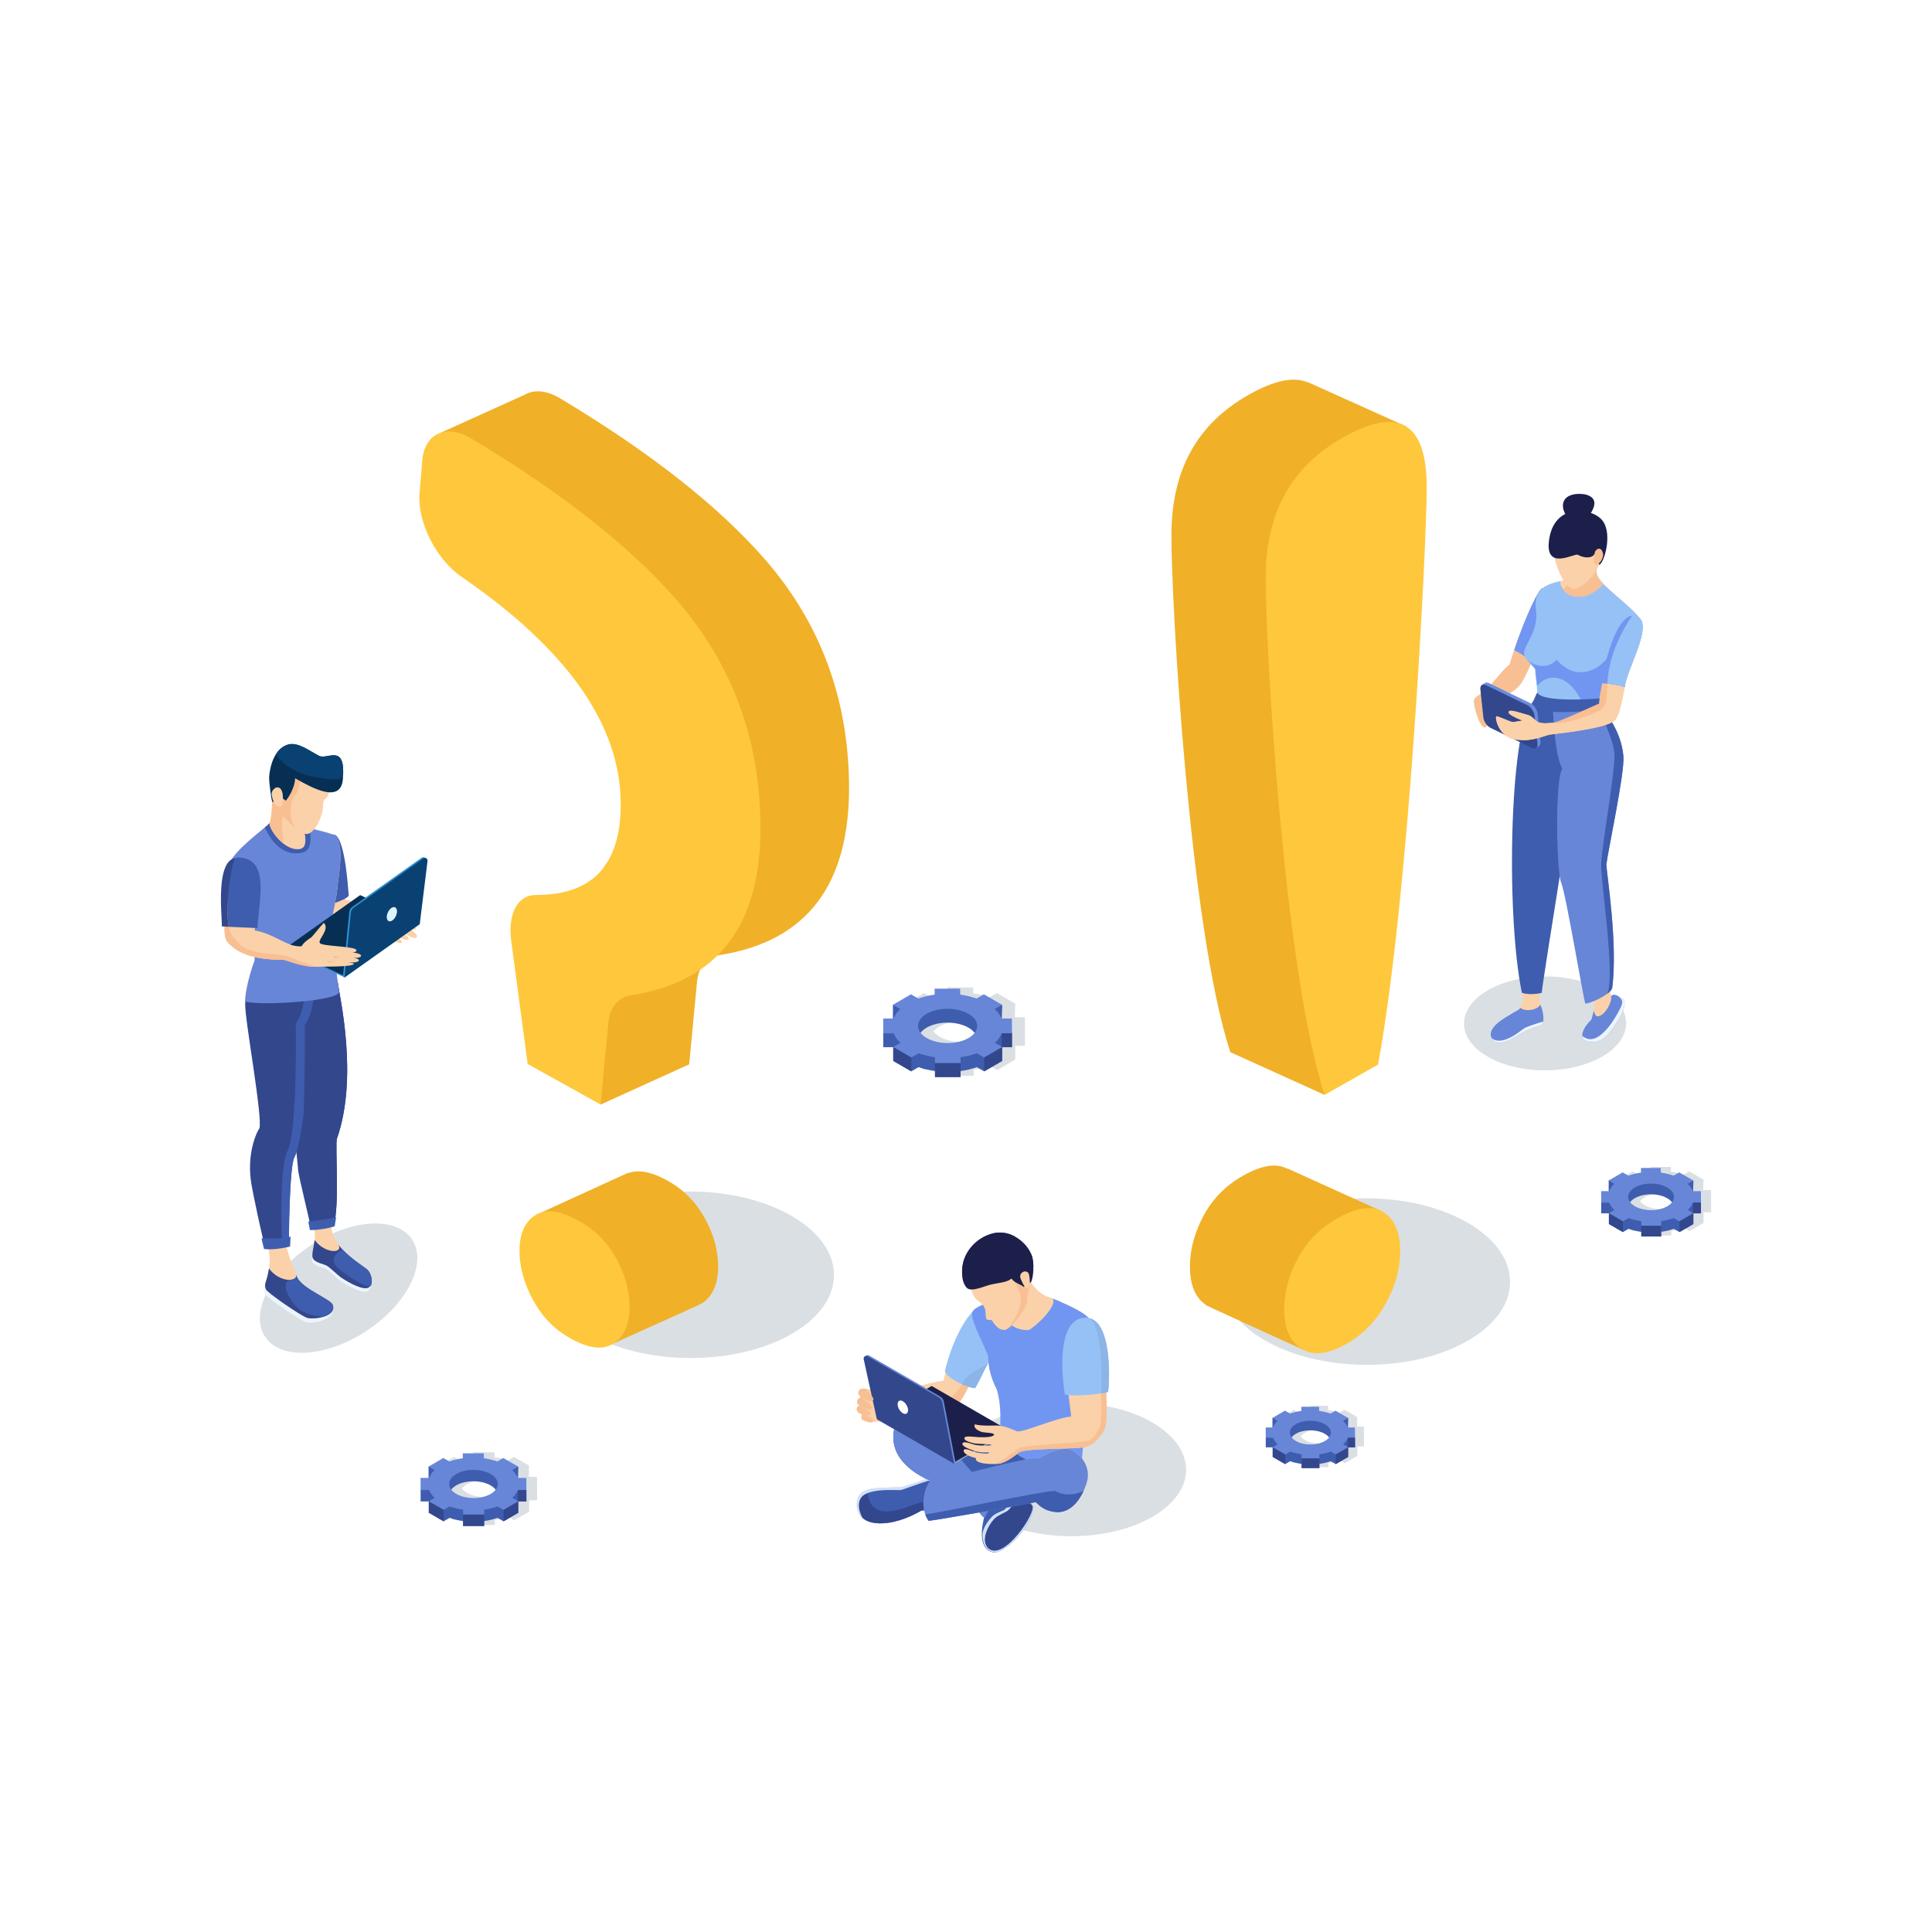<?xml version="1.0" encoding="utf-8"?>
<!-- Generator: Adobe Illustrator 27.5.0, SVG Export Plug-In . SVG Version: 6.00 Build 0)  -->
<svg version="1.1" id="Ñëîé_1" xmlns="http://www.w3.org/2000/svg" xmlns:xlink="http://www.w3.org/1999/xlink" x="0px" y="0px"
	 viewBox="0 0 2000 2000" style="enable-background:new 0 0 2000 2000;" xml:space="preserve">
<rect style="fill:#FFFFFF;" width="2000" height="2000"/>
<g>
	
		<ellipse transform="matrix(0.003 -1 1 0.003 83.675 2736.84)" style="fill:#DADFE3;" cx="1414.144" cy="1326.463" rx="86.203" ry="148.823"/>
	
		<ellipse transform="matrix(0.003 -1 1 0.003 -607.049 2030.031)" style="fill:#DADFE3;" cx="714.374" cy="1319.402" rx="86.203" ry="148.823"/>
	<g>
		<g>
			<path style="fill:#F0B028;" d="M1286.759,1217.094c19.154-10.849,34.268-13.294,45.64-7.32l0.155-0.279l97.837,44.355
				l-79.708,144.172l-97.773-44.699l0.073-0.133c-1.301-0.657-2.754-0.968-3.958-1.842c-11.57-7.557-17.305-20.908-17.198-40.888
				c0.09-16.65,4.538-34.11,14.069-51.96C1255.426,1240.653,1269.288,1226.991,1286.759,1217.094z"/>
			<path style="fill:#F0B028;" d="M1455.033,441.139l-37.467,105.959l-40.367-18.565c-4.51,102.693-16.003,288.228-33.607,430.84
				l61.368,7.823l-33.733,166.241l-97.57-44.208c-42.128-128.025-61.357-465.729-60.977-536.493
				c0.359-66.602,26.738-113.914,79.879-144.016c26.462-14.99,46.557-18.977,60.918-13.058l0.151-0.17l2.161,0.973
				c0.839,0.428,1.795,0.657,2.588,1.164L1455.033,441.139z"/>
		</g>
		<g>
			<g style="enable-background:new    ;">
				<g>
					<path style="fill:#FFC73C;" d="M1432.26,1254.902c-11.571-7.556-27.549-5.144-47.931,6.402
						c-17.471,9.896-31.333,23.559-40.863,41.406c-9.531,17.849-13.979,35.308-14.069,51.959
						c-0.107,19.98,5.627,33.332,17.198,40.887c11.566,8.389,27.54,6.81,47.922-4.735c16.743-9.484,30.61-23.979,40.141-41.828
						c10.257-18.261,14.706-35.72,14.805-54.035C1449.565,1275.81,1443.831,1262.458,1432.26,1254.902z"/>
					<path style="fill:#FFC73C;" d="M1390.129,452.929c-53.141,30.101-79.52,77.413-79.879,144.015
						c-0.38,70.765,18.849,408.468,60.977,536.493l55.324-31.338c32.147-175.078,50.033-532.146,50.378-596.251
						C1477.296,437.582,1448.362,419.942,1390.129,452.929z"/>
				</g>
			</g>
		</g>
	</g>
	<g>
		<g>
			<path style="fill:#F0B028;" d="M691.054,1222.22c-16.794-9.349-30.216-11.712-40.582-7.78l-0.217-0.4l-90.319,41.308
				l75.899,135.002l88.346-39.78l-0.193-0.356c1.152-0.566,2.454-0.812,3.523-1.555c10.818-7.683,16.111-20.514,15.879-38.652
				c-0.209-16.372-4.897-32.847-13.922-49.186C720.301,1244.241,707.544,1231.401,691.054,1222.22z"/>
			<path style="fill:#F0B028;" d="M793.421,580.849c-48.292-55.892-119.538-112.132-213.736-168.561
				c-0.615-0.368-1.223-0.72-1.833-1.059c-13.76-7.66-26.216-7.849-35.225-2.24l-0.084-0.071l-86.596,39.177l32.933,67.929
				l40.939-17.762c6.688,22.247,21.371,44.701,39.8,57.273c108.704,74.705,163.57,152.266,164.598,232.841
				c0.823,64.526-28.433,96.686-87.91,96.403c-19.59,0.09-28.982,20.679-25.424,47.362l8.043,60.284l-46.893,11.164l39.738,139.871
				l91.676-41.689l8.016-84.626c1.467-16.554,10.577-26.463,23.565-28.476c90.638-14.242,135.223-73.409,133.893-177.58
				C877.791,722.488,849.244,645.715,793.421,580.849z"/>
		</g>
		<g>
			<g style="enable-background:new    ;">
				<g>
					<path style="fill:#FFC73C;" d="M651.715,1351.697c-0.209-16.372-4.897-32.847-13.921-49.187
						c-9.168-16.579-21.926-29.419-38.416-38.6c-19.59-10.906-34.869-12.879-45.692-5.676c-10.826,7.041-16.121,19.712-15.89,37.849
						c0.211,16.533,5.044,33.408,14.357,50.386c9.313,16.978,22.073,29.979,38.422,39.081c19.309,10.75,34.442,12.323,45.261,4.8
						C646.652,1382.666,651.946,1369.836,651.715,1351.697z"/>
					<path style="fill:#FFC73C;" d="M787.245,852.78c-1.13-88.601-29.677-165.375-85.5-230.241
						c-48.292-55.892-119.538-112.132-213.736-168.561c-0.615-0.368-1.223-0.719-1.833-1.059
						c-25.43-14.154-46.846-3.517-49.091,24.026l-2.783,34.15c-2.289,29.006,16.959,67.931,43.64,86.131
						c108.705,74.705,163.57,152.265,164.598,232.843c0.823,64.525-28.433,96.686-87.91,96.402
						c-19.59,0.091-28.983,20.68-25.424,47.363l17.021,127.57l75.543,42.058l8.016-84.625c1.468-16.554,10.578-26.464,23.566-28.476
						C743.99,1016.119,788.575,956.953,787.245,852.78z"/>
				</g>
			</g>
		</g>
	</g>
	<g>
		<path style="fill:#DADFE3;" d="M1771.289,1243.911h-0.068l0,0H1771.289l-0.072-11.899l-8.099,0l0.353-10.998l-0.221,0.027
			l0.047-0.027l-14.574-8.414l-5.844,3.396c-4.125-1.471-8.558-2.523-13.141-3.147l-0.027-4.801l-20.542-0.003l0.027,4.801
			c-4.57,0.627-9.002,1.679-13.1,3.15l-5.882-3.396l-14.479,8.414v10.998h-7.808l0.072,11.899v11.11l7.921,0v10.998l0,0l0,0l0,0
			l14.574,8.414v0v0l5.844-3.396c4.125,1.471,8.558,2.523,13.141,3.147l0.027,4.797v0.004l20.542,0.003v-4.805
			c4.561-0.627,8.984-1.678,13.079-3.15l5.882,3.396l0,0l14.479-8.414v-10.995h7.802V1243.911z M1702.886,1247.682
			c-2.163-1.249-3.819-2.679-4.98-4.205c1.141-1.495,2.761-2.896,4.871-4.122c9.237-5.368,24.259-5.368,33.557,0
			c2.161,1.248,3.815,2.677,4.976,4.201c-1.141,1.495-2.761,2.896-4.872,4.123C1727.2,1253.047,1712.179,1253.047,1702.886,1247.682
			z M1676.113,1255.022l0.234,0.135l0,0L1676.113,1255.022L1676.113,1255.022z M1762.902,1255.246L1762.902,1255.246l0.386-0.224
			l0,0L1762.902,1255.246z"/>
		<g>
			<path style="fill:#3E5DAE;" d="M1752.561,1256.06h8.288l-0.073-11.899l-8.288,0c-1.086-2.649-2.923-5.217-5.476-7.602
				l0.031-0.018l5.544-0.665l0.084-2.605l0.185-0.108l-0.178-0.103l0.353-11.007l-13.769,1.679l0.851,2.073l-1.83-1.057
				l-5.844,3.396c-4.125-1.471-8.558-2.523-13.141-3.147l-0.027-4.801l-20.542-0.003l0.027,4.801c-4.57,0.627-9.002,1.679-13.1,3.15
				l-5.882-3.396l-2.216,1.288l-1.334-5.871l-10.929,1.889v12.888h3.08l2.802,1.617c-2.532,2.382-4.334,4.952-5.401,7.602
				l-8.216,0.068v11.83h8.289c1.092,2.652,2.923,5.217,5.476,7.602l-5.844,3.396l14.574,8.414l5.844-3.396
				c4.125,1.471,8.558,2.523,13.141,3.147l0.027,4.801l20.542,0.003l-0.027-4.801c4.57-0.627,9.002-1.679,13.106-3.153l5.882,3.396
				l14.479-8.414l-5.882-3.396C1749.692,1261.28,1751.494,1258.71,1752.561,1256.06z M1725.998,1259.828
				c-9.237,5.368-24.259,5.368-33.551,0.003c-9.297-5.368-9.347-14.069-0.109-19.437c9.237-5.368,24.259-5.368,33.556,0
				C1735.186,1245.759,1735.235,1254.46,1725.998,1259.828z"/>
			<path style="fill:#6786D8;" d="M1752.561,1244.95h8.288l-0.073-11.898h-8.288c-1.086-2.649-2.923-5.217-5.476-7.602l5.844-3.396
				l-14.574-8.414l-5.844,3.396c-4.125-1.471-8.558-2.523-13.141-3.147l-0.027-4.801l-20.542-0.003l0.027,4.801
				c-4.57,0.627-9.002,1.679-13.1,3.15l-5.882-3.396l-14.479,8.414l5.882,3.396c-2.532,2.382-4.334,4.952-5.401,7.602h-8.289
				l0.072,11.899l8.289,0c1.092,2.652,2.923,5.217,5.476,7.602l-5.844,3.396l14.574,8.414l5.844-3.396
				c4.125,1.471,8.558,2.523,13.141,3.147l0.027,4.801l20.542,0.003l-0.027-4.801c4.57-0.627,9.002-1.679,13.106-3.154l5.882,3.396
				l14.479-8.414l-5.882-3.396C1749.692,1250.171,1751.494,1247.6,1752.561,1244.95z M1725.998,1248.718
				c-9.237,5.368-24.259,5.368-33.551,0.003c-9.297-5.368-9.347-14.069-0.109-19.437c9.237-5.368,24.259-5.368,33.556,0
				C1735.186,1234.649,1735.235,1243.35,1725.998,1248.718z"/>
			<polygon style="fill:#33478D;" points="1738.568,1264.359 1738.568,1275.469 1753.047,1267.055 1753.047,1255.945 			"/>
			<rect x="1752.561" y="1244.95" style="fill:#33478D;" width="8.288" height="11.11"/>
			<polygon style="fill:#33478D;" points="1665.48,1255.948 1665.48,1267.058 1680.054,1275.473 1680.054,1264.363 			"/>
			<rect x="1699.066" y="1268.916" style="fill:#33478D;" width="20.542" height="11.11"/>
		</g>
	</g>
	<g>
		<path style="fill:#DADFE3;" d="M1061.066,1068.361h-0.087l0,0H1061.066l-0.094-15.346l-10.445,0l0.455-14.184l-0.286,0.035
			l0.06-0.035l-18.797-10.852l-7.537,4.38c-5.321-1.897-11.038-3.255-16.949-4.059l-0.035-6.192l-26.494-0.004l0.035,6.192
			c-5.895,0.808-11.611,2.166-16.896,4.063l-7.586-4.38l-18.675,10.852v14.184h-10.07l0.093,15.346v14.329l10.216,0v14.184h0h0l0,0
			l18.797,10.852v0v0l7.537-4.38c5.321,1.897,11.038,3.255,16.949,4.059l0.035,6.188v0.004l26.494,0.004v-6.198
			c5.882-0.809,11.586-2.164,16.868-4.062l7.586,4.38l0,0l18.675-10.853v-14.18h10.063V1068.361z M972.843,1073.224
			c-2.79-1.611-4.926-3.456-6.424-5.424c1.472-1.928,3.561-3.735,6.282-5.316c11.914-6.923,31.288-6.924,43.28,0
			c2.787,1.609,4.921,3.452,6.417,5.419c-1.472,1.928-3.562,3.736-6.283,5.318C1004.202,1080.144,984.828,1080.144,972.843,1073.224
			z M938.312,1082.69l0.301,0.174h0L938.312,1082.69L938.312,1082.69z M1050.248,1082.979L1050.248,1082.979l0.498-0.289h0
			L1050.248,1082.979z"/>
		<g>
			<path style="fill:#3E5DAE;" d="M1036.911,1084.03h10.69l-0.093-15.346l-10.69,0c-1.401-3.417-3.77-6.729-7.063-9.804l0.04-0.023
				l7.151-0.858l0.108-3.36l0.239-0.139l-0.23-0.133l0.455-14.197l-17.759,2.166l1.097,2.674l-2.36-1.363l-7.537,4.38
				c-5.321-1.897-11.038-3.255-16.949-4.059l-0.035-6.192l-26.494-0.004l0.035,6.192c-5.895,0.809-11.611,2.166-16.896,4.063
				l-7.586-4.38l-2.858,1.661l-1.721-7.573l-14.096,2.436v16.623h3.973l3.613,2.086c-3.266,3.072-5.59,6.387-6.966,9.804
				l-10.597,0.088v15.258l10.69,0c1.408,3.421,3.77,6.729,7.063,9.804l-7.537,4.38l18.797,10.852l7.537-4.38
				c5.321,1.897,11.038,3.255,16.949,4.059l0.035,6.192l26.494,0.004l-0.035-6.192c5.895-0.808,11.611-2.166,16.903-4.067
				l7.586,4.38l18.675-10.853l-7.586-4.38C1033.21,1090.762,1035.535,1087.447,1036.911,1084.03z M1002.651,1088.89
				c-11.914,6.924-31.288,6.924-43.273,0.004c-11.992-6.923-12.055-18.146-0.141-25.069s31.288-6.924,43.28,0
				C1014.502,1070.744,1014.565,1081.966,1002.651,1088.89z"/>
			<path style="fill:#6786D8;" d="M1036.911,1069.701h10.69l-0.093-15.346l-10.69,0c-1.401-3.417-3.77-6.729-7.063-9.804l7.537-4.38
				l-18.797-10.852l-7.537,4.38c-5.321-1.897-11.038-3.255-16.949-4.059l-0.035-6.192l-26.494-0.004l0.035,6.192
				c-5.895,0.809-11.611,2.166-16.896,4.063l-7.586-4.38l-18.675,10.853l7.586,4.38c-3.266,3.072-5.59,6.387-6.966,9.804h-10.69
				l0.093,15.346l10.69,0c1.408,3.421,3.77,6.729,7.063,9.804l-7.537,4.38l18.797,10.852l7.537-4.38
				c5.321,1.897,11.038,3.255,16.949,4.059l0.035,6.192l26.494,0.004l-0.035-6.192c5.895-0.808,11.611-2.166,16.903-4.067
				l7.586,4.38l18.675-10.853l-7.586-4.38C1033.21,1076.433,1035.535,1073.118,1036.911,1069.701z M1002.651,1074.56
				c-11.914,6.924-31.288,6.924-43.273,0.004c-11.992-6.923-12.055-18.146-0.141-25.069s31.288-6.924,43.28,0
				C1014.502,1056.415,1014.565,1067.637,1002.651,1074.56z"/>
			<polygon style="fill:#33478D;" points="1018.864,1094.734 1018.864,1109.063 1037.538,1098.21 1037.538,1083.881 			"/>
			<rect x="1036.911" y="1069.701" style="fill:#33478D;" width="10.69" height="14.329"/>
			<polygon style="fill:#33478D;" points="924.597,1083.886 924.597,1098.215 943.394,1109.067 943.394,1094.738 			"/>
			<rect x="967.915" y="1100.611" style="fill:#33478D;" width="26.494" height="14.329"/>
		</g>
	</g>
	<g>
		<path style="fill:#DADFE3;" d="M555.988,1541.404h-0.072l0,0H555.988l-0.077-12.614l-8.585,0l0.374-11.658l-0.235,0.029
			l0.049-0.029l-15.45-8.92l-6.195,3.6c-4.373-1.56-9.073-2.675-13.931-3.336l-0.029-5.089l-21.776-0.003l0.029,5.089
			c-4.845,0.665-9.543,1.78-13.887,3.34l-6.235-3.6l-15.349,8.92v11.658h-8.277l0.077,12.614v11.777h8.397v11.658l0,0l0,0l0,0
			l15.45,8.92v0v0l6.195-3.6c4.373,1.559,9.072,2.675,13.931,3.336l0.029,5.086v0.004l21.776,0.003v-5.094
			c4.835-0.665,9.523-1.779,13.864-3.339l6.235,3.6l0,0l15.349-8.92v-11.655h8.271V1541.404z M483.476,1545.401
			c-2.293-1.324-4.048-2.84-5.28-4.458c1.21-1.584,2.927-3.07,5.164-4.37c9.792-5.691,25.716-5.691,35.573,0
			c2.291,1.323,4.044,2.838,5.275,4.454c-1.21,1.585-2.927,3.07-5.164,4.371C509.25,1551.089,493.326,1551.089,483.476,1545.401z
			 M455.094,1553.182l0.248,0.143h0L455.094,1553.182L455.094,1553.182z M547.097,1553.419L547.097,1553.419l0.409-0.238l0,0
			L547.097,1553.419z"/>
		<g>
			<path style="fill:#3E5DAE;" d="M536.135,1554.282h8.786l-0.077-12.613l-8.786,0c-1.152-2.809-3.098-5.53-5.805-8.058l0.033-0.019
				l5.877-0.705l0.089-2.762l0.196-0.114l-0.189-0.109l0.374-11.668l-14.596,1.78l0.902,2.198l-1.94-1.12l-6.195,3.6
				c-4.373-1.559-9.073-2.675-13.931-3.336l-0.029-5.089l-21.776-0.003l0.029,5.089c-4.845,0.665-9.543,1.78-13.887,3.34l-6.235-3.6
				l-2.349,1.365l-1.415-6.224l-11.586,2.002v13.663h3.266l2.97,1.715c-2.684,2.525-4.594,5.25-5.726,8.058l-8.71,0.072v12.541
				h8.786c1.157,2.812,3.098,5.53,5.805,8.058l-6.195,3.6l15.45,8.92l6.195-3.6c4.373,1.56,9.073,2.675,13.931,3.336l0.029,5.089
				l21.776,0.003l-0.029-5.089c4.845-0.664,9.543-1.78,13.893-3.343l6.235,3.6l15.349-8.92l-6.235-3.6
				C533.093,1559.816,535.003,1557.091,536.135,1554.282z M507.976,1558.277c-9.792,5.691-25.716,5.691-35.567,0.003
				c-9.856-5.69-9.908-14.914-0.116-20.605c9.792-5.691,25.716-5.691,35.572,0C517.716,1543.362,517.768,1552.586,507.976,1558.277z
				"/>
			<path style="fill:#6786D8;" d="M536.135,1542.505h8.786l-0.077-12.613h-8.786c-1.152-2.809-3.098-5.53-5.805-8.058l6.195-3.6
				l-15.45-8.92l-6.195,3.6c-4.373-1.56-9.073-2.675-13.931-3.336l-0.029-5.089l-21.776-0.003l0.029,5.089
				c-4.845,0.665-9.543,1.78-13.887,3.34l-6.235-3.6l-15.349,8.92l6.235,3.6c-2.684,2.525-4.594,5.25-5.726,8.058h-8.786
				l0.077,12.613l8.786,0c1.157,2.812,3.098,5.53,5.805,8.058l-6.195,3.6l15.45,8.92l6.195-3.6c4.373,1.56,9.073,2.675,13.931,3.336
				l0.029,5.089l21.776,0.003l-0.029-5.089c4.845-0.665,9.543-1.78,13.893-3.343l6.235,3.6l15.349-8.92l-6.235-3.6
				C533.093,1548.039,535.003,1545.314,536.135,1542.505z M507.976,1546.499c-9.792,5.691-25.716,5.691-35.567,0.004
				c-9.856-5.691-9.908-14.914-0.116-20.605c9.792-5.691,25.716-5.691,35.572,0C517.716,1531.585,517.768,1540.809,507.976,1546.499
				z"/>
			<polygon style="fill:#33478D;" points="521.301,1563.08 521.301,1574.858 536.65,1565.938 536.65,1554.16 			"/>
			<rect x="536.135" y="1542.505" style="fill:#33478D;" width="8.786" height="11.777"/>
			<polygon style="fill:#33478D;" points="443.822,1554.164 443.822,1565.941 459.271,1574.861 459.271,1563.084 			"/>
			<rect x="479.425" y="1567.911" style="fill:#33478D;" width="21.776" height="11.777"/>
		</g>
	</g>
	<g>
		<path style="fill:#DADFE3;" d="M1412.053,1487.407h-0.061l0,0H1412.053l-0.065-10.645h-7.245l0.316-9.838l-0.198,0.024
			l0.042-0.024l-13.038-7.527l-5.228,3.038c-3.691-1.316-7.656-2.257-11.756-2.815l-0.024-4.295l-18.377-0.003l0.024,4.295
			c-4.089,0.561-8.054,1.502-11.719,2.818l-5.262-3.038l-12.953,7.528v9.839h-6.985l0.065,10.645v9.939l7.086,0v9.839h0h0l0,0
			l13.038,7.527v0v0l5.228-3.038c3.691,1.316,7.656,2.257,11.756,2.815l0.024,4.292v0.003l18.377,0.003v-4.299
			c4.08-0.561,8.037-1.501,11.7-2.818l5.262,3.038l0,0l12.953-7.528v-9.836h6.98V1487.407z M1350.859,1490.781
			c-1.935-1.117-3.417-2.397-4.455-3.762c1.021-1.337,2.47-2.59,4.358-3.688c8.264-4.802,21.702-4.802,30.02,0
			c1.933,1.116,3.413,2.395,4.451,3.758c-1.021,1.337-2.47,2.591-4.358,3.688
			C1372.611,1495.581,1359.172,1495.581,1350.859,1490.781z M1326.908,1497.347l0.209,0.121h0L1326.908,1497.347L1326.908,1497.347z
			 M1404.55,1497.547L1404.55,1497.547l0.345-0.201h0L1404.55,1497.547z"/>
		<g>
			<path style="fill:#3E5DAE;" d="M1395.299,1498.276h7.415l-0.065-10.645l-7.415,0c-0.972-2.37-2.615-4.667-4.899-6.801
				l0.028-0.016l4.96-0.595l0.075-2.331l0.165-0.096l-0.159-0.092l0.316-9.847l-12.318,1.502l0.761,1.854l-1.637-0.945l-5.228,3.038
				c-3.691-1.316-7.656-2.257-11.756-2.815l-0.024-4.295l-18.377-0.003l0.024,4.295c-4.089,0.561-8.054,1.502-11.719,2.818
				l-5.262-3.038l-1.982,1.152l-1.194-5.253l-9.777,1.689v11.53h2.756l2.506,1.447c-2.265,2.131-3.877,4.43-4.832,6.8l-7.35,0.061
				v10.583l7.415,0c0.977,2.373,2.615,4.667,4.899,6.8l-5.228,3.038l13.038,7.528l5.228-3.038c3.69,1.316,7.656,2.257,11.756,2.815
				l0.024,4.295l18.377,0.003l-0.024-4.295c4.089-0.561,8.054-1.502,11.724-2.821l5.262,3.038l12.953-7.528l-5.262-3.038
				C1392.732,1502.946,1394.344,1500.646,1395.299,1498.276z M1371.535,1501.647c-8.264,4.802-21.702,4.802-30.015,0.003
				c-8.318-4.802-8.361-12.586-0.098-17.388c8.264-4.802,21.702-4.802,30.02,0
				C1379.755,1489.061,1379.799,1496.844,1371.535,1501.647z"/>
			<path style="fill:#6786D8;" d="M1395.299,1488.337h7.415l-0.065-10.645h-7.415c-0.972-2.37-2.615-4.667-4.899-6.8l5.228-3.038
				l-13.038-7.527l-5.228,3.038c-3.691-1.316-7.656-2.257-11.756-2.815l-0.024-4.295l-18.377-0.003l0.024,4.295
				c-4.089,0.561-8.054,1.502-11.719,2.818l-5.262-3.038l-12.953,7.528l5.262,3.038c-2.265,2.131-3.877,4.43-4.832,6.801h-7.415
				l0.065,10.645l7.415,0c0.977,2.373,2.615,4.667,4.899,6.801l-5.228,3.038l13.038,7.527l5.228-3.038
				c3.69,1.316,7.656,2.257,11.756,2.815l0.024,4.295l18.377,0.003l-0.024-4.295c4.089-0.561,8.054-1.502,11.724-2.821l5.262,3.038
				l12.953-7.527l-5.262-3.038C1392.732,1493.007,1394.344,1490.707,1395.299,1488.337z M1371.535,1491.708
				c-8.264,4.802-21.702,4.802-30.015,0.003c-8.318-4.802-8.361-12.586-0.098-17.389c8.264-4.802,21.702-4.802,30.02,0
				C1379.755,1479.121,1379.799,1486.906,1371.535,1491.708z"/>
			<polygon style="fill:#33478D;" points="1382.78,1505.7 1382.78,1515.639 1395.734,1508.112 1395.734,1498.173 			"/>
			<rect x="1395.299" y="1488.337" style="fill:#33478D;" width="7.415" height="9.939"/>
			<polygon style="fill:#33478D;" points="1317.395,1498.176 1317.395,1508.115 1330.433,1515.642 1330.433,1505.703 			"/>
			<rect x="1347.441" y="1509.777" style="fill:#33478D;" width="18.377" height="9.939"/>
		</g>
	</g>
	<g>
		
			<ellipse transform="matrix(1 -0.003 0.003 1 -2.999 4.54)" style="fill:#DADFE3;" cx="1599.276" cy="1059.661" rx="83.917" ry="48.607"/>
		<g>
			<path style="fill:#FBD1A9;" d="M1577.718,675.737c0-7.817,15.032-22.648,12.427-43.293c-2.606-20.644,6.814-27.058,26.857-31.267
				c20.043-4.209,36.291-14.583,36.291-14.583c-1.177,7.162-1.442,9.815,8.204,19.594c6.687,6.779,33.452,28.242,35.877,34.071
				c2.424,5.829-10.422,38.083-19.041,61.333c-8.619,23.25-14.832,18.84-15.433,26.857c-0.601,8.017,9.175,36.894,10.021,55.318
				c1.253,27.29-31.868,100.214-29.263,110.436c5.812,7.215,14.431,13.429,15.834,24.653c3.703,29.625,7.571,113.296,7.03,107.233
				c0.573,2.624,1.611,4.597,1.515,4.879c3.69-1.021,5.084-1.043,10.844,3.524c5.76,4.567-3.607,22.579-13.558,34.804
				c-9.951,12.225-20.462,7.678-22.149,6.577c-1.687-1.101-7.444-5.842,4.336-20.555c2.129-4.541,2.79-13.81,3.319-18.277
				c0.071-0.596,0.734-3.555,0.81-7.334c2.418,27.908-11.295-90.018-25.217-105.44c-13.028-14.431-9.42-10.222-11.224-15.032
				c-1.804-4.81-5.412-89.391,3.608-108.632c-3.006-9.22-18.64-27.058-13.629-69.549c-14.431-4.409-14.03-11.224-13.83-14.23
				s-0.311-25.054-0.055-27.058C1586.537,689.567,1577.718,683.554,1577.718,675.737z"/>
			<path style="fill:#F8BF93;" d="M1596.517,609.314c-3.344-0.763-21.02,36.095-33.954,78.776
				c-4.527,2.802-13.149,14.011-20.263,21.771s-14.823,10.937-16.296,14.093c-1.851,3.967,5.733,30.744,11.553,29.019
				s-5.383-9.097-1.293-19.616c2.918-7.507,29.532-11.856,39.016-26.729C1581.911,696.231,1620.09,614.689,1596.517,609.314z"/>
			<path style="fill:#7196F1;" d="M1597.028,608.749c17.326,2.853,1.159,48.541-11.123,76.363
				c-2.481-2.628-10.804-8.261-18.489-12.152C1579.552,637.068,1593.332,608.14,1597.028,608.749z"/>
			<path style="fill:#FBD1A9;" d="M1591.298,718.343c-1.413,2.785-14.719,30.565-16.766,53.083s-3.352,88.225,6.152,119.222
				c-3.482,14.776-3.182,137.105-4.644,146.901c-2.485,13.169-23.125,22.178-26.3,23.99c-5.824,3.324-4.244,17.358,4.821,16.188
				c5.445-0.703,13.549-4.755,23.715-12.349c6.76-5.049,15.308-5.472,16.399-8.945c1.669-5.312-2.678-30.365-1.362-37.529
				c-0.874-22.85,21.17-91.749,19.424-107.881c-3.479-26.338,9.023-111.524,9.023-116.641s-5.995-66.528-6.141-69.16
				C1615.472,722.59,1591.298,718.343,1591.298,718.343z"/>
			<path style="fill:#96C1F6;" d="M1590.145,632.445c-2.606-20.644,6.251-26.443,24.925-30.846
				c0.011,10.028,11.984,16.3,16.884,16.182l21.738-21.497c1.151,2.569,3.48,5.52,7.806,9.906
				c6.687,6.779,33.452,28.242,35.877,34.071s-10.422,38.083-19.041,61.333c-8.618,23.25-14.832,18.84-15.433,26.858
				c-0.346,4.611,2.74,16.123,5.587,28.576l-61.408,14.755c-2.559-10.21-3.943-23.423-1.902-40.725
				c-14.431-4.409-14.03-11.224-13.83-14.23c0.2-3.006-2.434-20.965-2.179-22.969c0.153-2.898-11.451-10.302-11.451-18.119
				C1577.718,667.92,1592.75,653.089,1590.145,632.445z"/>
			<path style="fill:#F8BF93;" d="M1619.102,609.302c2.214-1.538,3.047-3.769,2.946-9.332c17.653-4.702,31.245-13.376,31.245-13.376
				c-1.105,6.724-1.405,9.475,6.544,17.878c-0.853,0.962-1.758,1.917-2.72,2.859
				C1635.711,628.296,1615.122,612.067,1619.102,609.302z"/>
			<path style="fill:#3E5DAE;" d="M1614.428,733.148c0,0-24.504,0.151-26.372-7.786c-25.081,21.247-29.871,218.305-12.635,302.346
				c6.373,2.447,17.896,1.086,20.574,0c0.642-10.272,35.377-224.917,37.244-235.189
				C1635.107,782.247,1614.428,733.148,1614.428,733.148z"/>
			<path style="fill:#6786D8;" d="M1607.561,734.157c8.725-1.518,47.765-5.812,47.765-5.812c5.468,7.937,23.133,27.626,25.23,54.735
				c1.369,17.695-16.46,99.906-17.661,111.951c0.241,9.076,12.232,82.924,5.923,128.542c-5.608,8.404-23.934,15.392-27.67,15.392
				c-1.867-3.735-20.256-114.443-25.044-125.19c-4.787-10.747-6.677-107.251,1.26-117.989
				C1609.895,783.648,1608.027,743.495,1607.561,734.157z"/>
			<g>
				<path style="fill:#698CE0;" d="M1534.121,709.037l2.781-1.768c1.034-0.875,2.611-0.971,4.467-0.073l42.959,20.777
					c3.603,1.743,6.886,6.561,7.333,10.762l3.084,29.019c0.241,2.264-0.393,3.885-1.592,4.628l0,0.002l-3.07,1.982l-1.15-2.206
					l-42.864-20.731c-3.603-1.743-6.886-6.561-7.333-10.762l-3.047-28.671L1534.121,709.037z"/>
				<path style="fill:#33478D;" d="M1538.202,709.242l42.959,20.777c3.603,1.743,6.886,6.561,7.333,10.762l3.084,29.018
					c0.446,4.201-2.113,6.194-5.716,4.451l-42.959-20.776c-3.603-1.743-6.886-6.561-7.333-10.762l-3.084-29.019
					C1532.039,709.493,1534.599,707.5,1538.202,709.242z"/>
			</g>
			<path style="fill:#3E5DAE;" d="M1652.414,728.667c1.832-0.204,2.911-0.323,2.911-0.323c5.468,7.937,23.133,27.626,25.23,54.735
				c1.369,17.695-16.46,99.905-17.661,111.951c0.241,9.076,12.232,82.924,5.923,128.542c-1.095,1.641-2.802,3.442-4.859,5.278
				c8.255-21.493-6.978-115.541-6.473-134.174c0.505-18.633,14.839-96.453,13.744-114.538
				C1670.459,767.411,1659.373,743.284,1652.414,728.667z"/>
			<path style="fill:#7196F1;" d="M1611.443,682.952c25.486,29.535,56.122,1.08,57.161-11.696l20.472,1.441
				c-3.464,9.616-7.417,19.924-10.742,28.895c-8.618,23.25-14.832,18.84-15.433,26.858c-0.061,0.808-0.014,1.831,0.116,3.031
				l-25.321-4.481c0,0-9.505-23.339-26.981-25.263c-9.757-1.074-15.623,3.719-19.339,8.372c-0.694-6.425-1.866-15.428-1.689-16.815
				c0.084-1.602-5.198-6.776-8.353-10.442C1587.599,689.509,1602.217,693.424,1611.443,682.952z"/>
			<path style="fill:#3E5DAE;" d="M1656.172,722.985c-1.642,0.299-60.082,4.847-64.825-6.16c-1.763,3.233-2.754,6.627-4.704,9.918
				c1.603,2.96,6.082,10.275,28.773,10.425c22.692,0.149,40.693-2.721,43.411-3.525
				C1657.963,730.002,1656.172,722.985,1656.172,722.985z"/>
			<path style="fill:#F8BF93;" d="M1693.089,637.699c-13.963-4.381-24.784,25.483-31.629,56.148
				c-6.845,30.665-5.586,31.213-6.134,34.498c-2.464,0.821-39.7,18.344-45.997,19.439c-6.297,1.095-12.321,1.369-16.428,0
				c-4.107-1.369-5.908-6.29-11.386-7.701c-8.171-2.105-18.457-6.263-19.826-3.251c-1.369,3.012,12.868,8.488,14.511,9.035
				c-6.297,1.095-8.488,1.643-10.678,1.643c-4.381-1.369-14.511-6.023-16.428-6.023c-1.917,0,1.717,23.605,22.999,24.368
				c14.785,1.917,27.106-4.654,32.855-5.476c5.75-0.821,56.401-5.75,66.143-14.188c6.789-5.88,9.773-32.793,12.162-41.584
				C1689.002,683.443,1711.79,643.566,1693.089,637.699z"/>
			<path style="fill:#FBD1A9;" d="M1634.775,533.722c-8.135-0.098-26.789,11.906-27.186,29.369
				c-0.397,17.463,11.236,46.211,21.356,46.211c11.545,0,31.428-21.605,31.428-46.211
				C1660.373,544.04,1651.245,533.921,1634.775,533.722z"/>
			<path style="fill:#1B1F4A;" d="M1603.101,564.707c0,24.656,26.932,7.642,30.404,9.645c5.304,3.06,14.073,4.376,17.1-0.853
				c4.522,1.684,4.226,8.428,4.795,11.232c4.973-1.167,14.285-31.693,3.558-45.696
				C1647.864,524.552,1605.076,519.615,1603.101,564.707z"/>
			<path style="fill:#6786D8;" d="M1594.256,1039.779c2.68,4.02,5.182,16.833,2.069,21.05c-1.672,0.731-13.559,4.459-16.171,6.13
				c-7.729,3.117-27.943,20.245-35.465,8.544c-7.522-11.701,15.37-22.927,20.511-26.307s6.664-2.953,8.573-5.839
				C1581.607,1048.687,1593.995,1043.697,1594.256,1039.779z"/>
			<path style="fill:#6786D8;" d="M1649.76,1046.212c0.986,2.598,1.326,5.321,4.036,5.965c6.817-0.581,12.39-10.642,13.944-17.01
				l0.297-4.198c1.248-1.095,2.806-3.103,10.925,2.538c8.156,5.12-2.976,22.871-12.68,35.292
				c-12.131,15.526-24.946,8.736-26.633,7.635c-1.687-1.101-5.139-8.265,7.861-21.115
				C1647.839,1053.221,1649.291,1049.624,1649.76,1046.212z"/>
			<path style="fill:#EBF5FF;" d="M1544.688,1075.504c-0.172-0.267-0.31-0.532-0.45-0.798c11.347,9.218,31.049-8.833,33.93-10.434
				c2.862-1.59,14.57-5.466,19.373-6.771c0,0.001,0,0.002,0,0.003c-0.034,0.206-0.079,0.399-0.121,0.596
				c-0.038,0.178-0.076,0.357-0.121,0.527c-0.044,0.168-0.094,0.329-0.146,0.487c-0.065,0.2-0.137,0.391-0.214,0.575
				c-0.048,0.116-0.094,0.234-0.147,0.344c-0.141,0.288-0.292,0.56-0.467,0.797c-0.418,0.183-1.474,0.553-2.865,1.031
				c-0.348,0.12-0.716,0.246-1.101,0.378c-0.517,0.177-1.07,0.367-1.634,0.562c-0.547,0.189-1.108,0.383-1.678,0.583
				c-2.772,0.969-5.682,2.027-7.517,2.863c-0.289,0.132-0.552,0.258-0.783,0.377c-0.231,0.119-0.43,0.232-0.594,0.336
				C1572.424,1070.076,1552.21,1087.205,1544.688,1075.504z"/>
			<path style="fill:#EBF5FF;" d="M1678.114,1042.033c3.2-7.16-0.785-8.384-3.15-11.145c1.048,0.437,2.65,1.682,3.999,2.619
				c8.156,5.12-2.976,22.871-12.68,35.292c-12.131,15.526-24.946,8.736-26.633,7.635c-0.539-0.352-1.484-1.425-1.703-4.134
				C1654.75,1087.011,1674.417,1050.306,1678.114,1042.033z"/>
			<path style="fill:#FBD1A9;" d="M1572.092,765.854c-21.282-0.762-24.915-24.367-22.999-24.367c1.917,0,12.047,4.654,16.427,6.023
				c2.19,0,4.381-0.548,10.678-1.643c-1.643-0.548-15.88-6.023-14.511-9.035c1.369-3.012,11.655,1.146,19.826,3.251
				c5.479,1.411,7.279,6.332,11.386,7.701c3.121,1.041,7.351,1.13,11.965,0.633c15.27,2.988,50.647-10.865,53.962-14.775
				c3.847-4.538,4.072-5.193,5.081-22.453c-0.224-38.596,25.448-73.858,25.45-73.86c0,0,0,0,0,0c0.005,0,0.127,0.008,3.067,0.188
				c0.22,0.052,0.441,0.113,0.662,0.182c18.702,5.867-4.087,45.744-9.836,66.908c-2.388,8.792-5.373,35.704-12.162,41.584
				c-9.742,8.438-60.394,13.366-66.143,14.188C1599.198,761.2,1586.877,767.771,1572.092,765.854z"/>
			<path style="fill:#7196F1;" d="M1660.254,693.847c6.845-30.665,18.871-60.529,32.835-56.148
				c18.702,5.867-4.087,45.744-9.836,66.908c-0.447,1.645-0.915,3.925-1.424,6.583c-7.104-2.295-16.635-3.45-24.341-4.032
				C1658.176,703.499,1659.077,699.118,1660.254,693.847z"/>
			<path style="fill:#96C1F6;" d="M1681.828,711.189c-5.211-1.683-11.726-2.752-17.87-3.432
				c1.232-37.229,25.881-70.671,25.882-70.673c0,0-0.48,0.244-0.48,0.244c0.001,0,0.533-0.241,3.548-0.056
				c0.22,0.052,0.44,0.113,0.661,0.182c18.702,5.867-4.567,45.988-10.316,67.152
				C1682.806,706.252,1682.338,708.532,1681.828,711.189z"/>
			<path style="fill:#1B1F4A;" d="M1631.642,511.415c9.58-1.045,21.548,2.264,18.363,12.895
				c-3.185,10.631-11.275,14.858-20.878,14.47C1619.523,538.391,1608.538,513.934,1631.642,511.415z"/>
			<path style="fill:#F8BF93;" d="M1651.106,571.151c0.332-0.951,2.199-3.115,4.214-3.207c2.015-0.092,3.848,2.657,4.214,5.772
				s-2.749,10.719-7.696,10.719C1648.174,584.458,1650.856,571.866,1651.106,571.151z"/>
		</g>
	</g>
	<g>
		
			<ellipse transform="matrix(0.834 -0.552 0.552 0.834 -677.808 415.483)" style="fill:#DADFE3;" cx="350.801" cy="1332.907" rx="91.228" ry="52.842"/>
		<g>
			<path style="fill:#EBF5FF;" d="M379.272,1337.126c-7.68,1.206-23.31-8.637-26.96-11.218c-3.65-2.581-11.681-10.785-15.241-12.4
				c-3.56-1.615-11.886-2.935-13.786-7.628c-1.324-3.268,1.031-11.367,1.974-18.56c13.552,10.676,21.248,8.302,24.218,4.456
				c8.961,13.234,25.391,22.098,29.813,25.764c3.63,3.009,5.889,6.952,5.068,11.644
				C383.864,1331.999,382.152,1336.674,379.272,1337.126z"/>
			<path style="fill:#EBF5FF;" d="M273.963,1339.227c-1.292-3.297-0.672-6.203,0.493-9.419c1.095-3.022,2.664-6.208,3.787-13.545
				c8.055,10.017,22.378,9.376,26.833,7.504c0.335,0.866,0.66,1.706,0.964,2.505c4.548,11.929,35.025,23.132,37.068,28.974
				c0.303,0.866,1.289,0.227,1.332,1.005c0.568,10.359-21.396,14.455-27.87,12.46
				C310.332,1366.79,275.341,1342.741,273.963,1339.227z"/>
			<path style="fill:#FBD1A9;" d="M343.006,976.882c1.896,8.676,11.587,71.432,12.595,87.409
				c1.008,15.977,5.792,67.848-9.635,111.176c-2.49,4.616,0.356,35.032-0.505,41.444c-0.861,6.412-5.198,42.573-1.866,56.939
				c5.246,22.624,30.338,35.22,36.146,40.033c5.808,4.814,7.663,18.381-0.017,19.586c-7.68,1.206-23.31-8.637-26.96-11.218
				c-3.651-2.581-11.681-10.785-15.242-12.4c-3.56-1.615-11.886-2.935-13.786-7.628c-1.9-4.692,3.791-19.349,1.982-26.972
				c-1.81-7.623-3.204-33.803-10.884-52.496c-6.929-16.866,0.893-56.82,0.132-62.409c-0.76-5.589-20.871-113.192-20.871-113.192
				l-2.493-63.079L343.006,976.882z"/>
			<path style="fill:#FBD1A9;" d="M342.36,864.035c-8.547-0.763-14.245,77.325-10.674,84.312
				c3.571,6.987,21.192,13.928,27.628,14.21s29.17,2.353,31.066,3.723c1.896,1.37,6.488,3.002,10.426,5.053
				c5.311,2.766,13.807,5.939,14.799,4.741c0,0,2.492-2.628-6.519-7.462c5.134,2.372,12.356,5.895,13.907,3.848
				s-8.343-8.726-9.43-9.337c1.98,0.845,14.696,10.587,17.779,7.13c3.083-3.457-13.01-12.884-14.769-13.908
				c7.345,3.987,12.94,7.9,14.032,5.183c1.093-2.717-15.628-12.085-16.165-15.283c-0.537-3.198,10.745-14.711,5.817-17.419
				c-4.927-2.708-17.679,22.727-22.101,22.032c0,0-6.25-0.922-13.07-5.25c-6.819-4.328-15.329-13.463-27.379-13.991
				c-0.421-11.134-4.982-28.915-4.84-31.825C353.009,896.884,356.421,865.289,342.36,864.035z"/>
			<path style="fill:#3E5DAE;" d="M344.461,863.815c-6.951,0.815-21.56,50.247-16.438,77.004
				c4.592-1.303,31.057-9.099,32.986-13.653C360.378,920.415,357.097,862.332,344.461,863.815z"/>
			<path style="fill:#FBD1A9;" d="M344.461,863.815c-9.089-3.169-32.049-8.761-36.472-8.347c-12.15-8.815-25.748-6.857-28.975-3.123
				c-3.227,3.734-38.905,29.704-40.568,41.194c-1.663,11.49,28.526,92.059,24.931,101.318c-3.595,9.259-10.616,33.253-9.534,44.82
				c1.082,11.567,19.087,126.77,15.078,131.606c-4.009,4.837-10.35,37.024-8.792,53.625c0.959,10.212,21.167,63.959,18.899,83.733
				c-2.268,19.774-6.472,19.108-3.736,26.088c1.377,3.514,36.368,27.563,42.607,29.485c6.96,2.145,30.875-1.062,26.538-13.465
				c-2.043-5.842-32.52-17.045-37.068-28.974c-4.548-11.929-12.922-31.737-13.143-45.1c-0.221-13.364,0.879-65.545,2.346-73.385
				c1.783-9.526,9.045-17.595,12.087-25.429c3.042-7.835,11.074-68.505,6.926-116.506c8.113-8.652,13.841-53.802,9.804-71.27
				c-0.839-5.301,14.608-5.263,18.552-7.116c-1.709-10.933-3.313-20.736-1.292-28.475s6.022-27.332,6.8-37.357
				C350.228,907.112,358.146,868.586,344.461,863.815z"/>
			<path style="fill:#33478D;" d="M349.76,1017.733c1.987,14.696,21.296,97.609-0.996,161.152
				c-1.931,5.994,3.046,69.164-3.339,89.694c-8.755,2.378-19.511,3.384-23.628,3.769c-0.847-9.056-12.983-54.429-13.341-62.7
				c-0.359-8.271-9.671-88.315-9.671-88.315l3.718-151.084l39.015,12.946L349.76,1017.733z"/>
			<path style="fill:#33478D;" d="M315.585,1061.354c0.226,34.208-0.798,90.36-1.478,93.941c-0.68,3.581-4.433,33.858-9.473,42.998
				c-5.04,9.141-5.988,87.947-5.291,91.696c-8.53,1.492-19.186,2.489-24.407,2.284c-2.233-5.339-12.507-53.462-14.807-67.365
				c-4.335-26.206,2.926-48.385,8.384-56.87c3.652-11.053-15.149-112.593-14.671-128.361c0.425-14.005,13.865-43.264,13.865-43.264
				l56.377-5.275C324.085,991.138,331.832,1036.88,315.585,1061.354z"/>
			<path style="fill:#33478D;" d="M340.257,1177.756c2.02-11.914,3.966-51.485,7.081-72.374c3.116-20.89-4.012-69.974-6.768-85.878
				l8.705-3.799l0.484,2.028c1.987,14.696,21.296,97.609-0.995,161.152c-1.931,5.994,3.046,69.164-3.339,89.694
				c-1.747,0.474-3.575,0.892-5.413,1.263C342.127,1245.3,338.402,1188.698,340.257,1177.756z"/>
			<path style="fill:#3E5DAE;" d="M292.143,1291.071c-0.793-17.356-3.124-82.271,5.394-99.493
				c9.86-19.936,8.881-113.738,8.65-131.78c8.524-12.522,9.674-30.059,8.703-43.594l10.959-5.344
				c0.483,15.39-0.936,36.446-10.262,50.495c0.226,34.208-0.798,90.36-1.478,93.941c-0.68,3.581-4.433,33.857-9.473,42.998
				c-5.04,9.141-5.988,87.947-5.291,91.696C297.048,1290.391,294.599,1290.755,292.143,1291.071z"/>
			<path style="fill:#6786D8;" d="M253.737,1036.755c0.101-12.299,6.324-33.359,9.639-41.898
				c3.595-9.259-26.594-89.828-24.931-101.318c1.663-11.49,37.341-37.46,40.568-41.194c3.227-3.734,16.825-5.692,28.975,3.123
				c4.423-0.414,27.383,5.178,36.472,8.347c13.685,4.771,5.767,43.297,4.989,53.322c-0.778,10.025-4.779,29.618-6.8,37.357
				c-2.021,7.739,0.115,13.658,1.825,24.591c2.097,10.875,5.607,42.241,6.446,47.542
				C353.053,1035.857,270.938,1041.692,253.737,1036.755z"/>
			<path style="fill:#FBD1A9;" d="M246.001,890.237c-19.352,1.802-10.659,35.226-10.084,38.17
				c0.575,2.944-7.644,38.021-0.583,46.471c18.143,21.712,55.186,17.621,59.874,18.981c4.687,1.36,20.054,7.717,33.267,6.781
				c0,0,37.879,0.667,37.791-2.88c-0.047-1.895-24.613-2.014-28.526-2.556c5.201-0.26,33.787,3.638,33.749-1.113
				c-0.031-3.951-21.819-2.503-27.002-3.267c4.853-0.341,29.71,3.115,29.283-1.49c-0.445-4.799-27.393-3.799-28.867-3.774
				c4.719-0.555,24.199,2.791,24.142-1.805c-0.054-4.308-34.336-3.944-37.714-7.263c-3.378-3.319,10.725-14.068,3.928-21.157
				c-1.901,1.541-12.15,14.626-13.233,15.196c-1.083,0.571-8.238,5.443-9.724,8.99c0,0-6.084,0.955-14.866-2.805
				c-8.782-3.76-20.499-11.461-34.051-13.308c1.563-8.76,2.771-33.065,2.21-39.06C265.032,918.352,269.011,888.094,246.001,890.237z
				"/>
			<g>
				<polygon style="fill:#2C90D4;" points="373.265,928.239 434.537,956.572 356.708,1011.772 295.436,983.438 295.006,981.813 				
					"/>
				<polygon style="fill:#072F53;" points="372.835,926.614 434.107,954.947 356.278,1010.147 295.006,981.813 				"/>
				<path style="fill:#2C90D4;" d="M361.511,944.374c0.22-2.258,1.409-4.309,3.259-5.621l71.708-50.858
					c0.751-0.533,1.606-0.634,2.364-0.425l0,0l0.003,0.001c0.252,0.07,0.493,0.174,0.717,0.309l1.567,0.675l-0.212,1.841
					c-0.003,0.08-0.002,0.159-0.012,0.242l-0.25,2.028l0,0.001l0,0l-7.796,63.272l-76.152,55.934l-1.677-0.735L361.511,944.374z"/>
				<path style="fill:#0A4173;" d="M434.537,956.572l8.046-65.3c0.299-2.43-2.43-4.06-4.427-2.643l-71.709,50.858
					c-1.85,1.312-3.039,3.363-3.259,5.621l-6.48,66.664L434.537,956.572z"/>
				<path style="fill:#DDF4FD;" d="M405.047,940.013c2.903-2.059,5.531-0.871,5.871,2.655c0.339,3.52-1.737,8.044-4.641,10.104
					c-2.898,2.056-5.526,0.867-5.865-2.652C400.072,946.593,402.149,942.068,405.047,940.013z"/>
			</g>
			<path style="fill:#FBD1A9;" d="M246.001,890.237c-19.352,1.802-10.659,35.226-10.084,38.17
				c0.575,2.944-7.644,38.021-0.583,46.471c18.143,21.712,55.186,17.621,59.874,18.981c4.687,1.36,20.054,7.717,33.267,6.781
				c0,0,37.879,0.667,37.791-2.88c-0.047-1.895-24.613-2.014-28.526-2.556c5.201-0.26,33.787,3.638,33.749-1.113
				c-0.031-3.951-21.819-2.503-27.002-3.267c4.853-0.341,29.71,3.115,29.283-1.49c-0.445-4.799-27.393-3.799-28.867-3.774
				c4.719-0.555,24.199,2.791,24.142-1.805c-0.054-4.308-34.336-3.944-37.714-7.263c-3.378-3.319,10.725-14.068,3.928-21.157
				c-1.901,1.541-12.15,14.626-13.233,15.196c-1.083,0.571-8.238,5.443-9.724,8.99c0,0-6.084,0.955-14.866-2.805
				c-8.782-3.76-20.499-11.461-34.051-13.308c1.563-8.76,2.771-33.065,2.21-39.06C265.032,918.352,269.011,888.094,246.001,890.237z
				"/>
			<path style="fill:#3E5DAE;" d="M274.117,856.628c2.497-2.061,4.283-3.574,4.896-4.283c3.227-3.734,16.825-5.692,28.975,3.123
				c1.809-0.169,6.718,0.666,12.511,1.929c1.494,9.811,2.475,22.156-6.35,24.818C303.119,885.542,286.493,883.235,274.117,856.628z"
				/>
			<path style="fill:#FBD1A9;" d="M281.077,809.75c1.235,3.287,1.167,35.614-1.732,40.989c-2.899,5.375,14.645,30.925,30.938,28.189
				c12.485-2.096,1.116-26.085,1.315-40.486C306.127,829.513,281.077,809.75,281.077,809.75z"/>
			<path style="fill:#F8BF93;" d="M279.345,850.739c2.132-3.953,2.732-22.473,2.409-33.309l12.975,27.312
				c-3.389-0.458-3.783,11.38-1.205,28.638C284.158,866.137,277.469,854.217,279.345,850.739z"/>
			<path style="fill:#FBD1A9;" d="M301.588,779.592c-10.766,1.187-21.552,14.873-21.934,25.59
				c-0.235,6.602,3.169,28.768,14.613,40.96c7.666,8.168,16.92,17.297,23.326,17.23c7.605-0.079,17.011-18.137,16.874-29.73
				c-0.137-11.545,7.183-0.435,6.656-24.718C340.882,797.897,325.276,776.98,301.588,779.592z"/>
			<path style="fill:#3E5DAE;" d="M248.425,887.765c-25.455-1.742-15.363,47.348-18.646,71.023
				c6.421,1.049,33.682,1.522,36.756,2.059C267.604,934.081,279.868,889.917,248.425,887.765z"/>
			<path style="fill:#33478D;" d="M275.292,1334.729c-2.506-6.394,0.81-6.384,3.128-21.53c11.671,15.274,30.685,13.719,27.985,6.071
				c0.335,0.866,0.66,1.706,0.964,2.505c4.548,11.929,35.025,23.132,37.068,28.974c4.337,12.404-19.578,15.61-26.538,13.465
				C311.66,1362.292,276.67,1338.243,275.292,1334.729z"/>
			<path style="fill:#33478D;" d="M379.724,1333.471c-7.68,1.206-23.31-8.638-26.96-11.218c-3.65-2.581-11.681-10.786-15.241-12.4
				c-3.56-1.615-11.886-2.935-13.786-7.628c-1.324-3.268,1.031-11.367,1.974-18.56c11.159,14.965,30.703,13.851,24.218,4.456
				c9.968,12.952,25.391,22.098,29.813,25.764C385.548,1318.698,387.403,1332.265,379.724,1333.471z"/>
			<path style="fill:#3E5DAE;" d="M300.797,1279.987l-0.521,10.435c0,0-15.864,4.038-26.948,2.522l-2.637-10.946
				C270.691,1281.998,296.672,1282.677,300.797,1279.987z"/>
			<path style="fill:#3E5DAE;" d="M347.94,1259.866l-1.44,9.538c0,0-10.621,3.825-25.661,4.008c-0.416-2.18-1.564-7.736-1.624-8.878
				C321.034,1264.67,344.74,1261.253,347.94,1259.866z"/>
			<path style="fill:#F8BF93;" d="M309.395,801.415c2.37,7.465-0.766,19.482-4.199,22.106c-2.559,1.955-8.666,20.972,0.263,33.537
				c-3.779-3.181-7.654-7.145-11.193-10.916c-11.444-12.193-14.848-34.359-14.613-40.96c0.382-10.717,11.168-24.403,21.934-25.59
				c7.461-0.823,14.117,0.691,19.747,3.492L309.395,801.415z"/>
			<path style="fill:#072F53;" d="M354.908,806.758c-2.173,25.293-31.668,9.064-49.432-1.122c-0.16,10.262-7.91,21.553-9.522,23.145
				c-0.815-0.241-3.841-3.285-5.791-2.842c-3.96,0.898-7.634,5.646-8.408,3.738c-1.154-2.848-3.154-20.275-3.179-23.955
				c-0.024-3.68,2.082-29.862,19.622-34.973c10.407-3.033,22.922,7.133,32.084,11.706
				C339.089,786.849,358.182,768.652,354.908,806.758z"/>
			<path style="fill:#FBD1A9;" d="M286.531,815.131c-2.491,0.334-5.815,3.97-5.346,7.328s2.403,13.193,8.913,12.614
				c3.707-0.33,2.865-12.348,2.19-14.605C291.614,818.213,290.35,814.619,286.531,815.131z"/>
			<g>
				<path style="fill:#F8BF93;" d="M240.169,968.341c9.856,13.567,15.275,14.134,25.2,16.961c9.924,2.828,25.029,2.219,31.329,4.313
					c3.485,1.158,17.265,7.083,30.636,11.085c-12.944,0.514-27.574-5.52-32.127-6.842c-4.687-1.36-41.73,2.731-59.874-18.981
					c-5.772-6.908-1.335-31.601,0.164-41.997C234.984,948.423,235.967,962.557,240.169,968.341z"/>
				<path style="fill:#F8BF93;" d="M239.22,892.87c-1.412,9.753-2.845,22.395-3.492,34.667
					C234.592,922.433,229.758,900.571,239.22,892.87z"/>
			</g>
			<path style="fill:#33478D;" d="M242.704,888.374c-5.77,20.585-9.338,53.51-5.85,71.047c-3.079-0.186-5.617-0.394-7.075-0.633
				C228.826,938.005,224.761,893.184,242.704,888.374z"/>
			<path style="fill:#3E5DAE;" d="M302.264,1347.377c-8.817-13.23-7.738-19.631-3.367-22.474c3.081,0.113,5.548-0.61,6.821-1.941
				c0.717-0.048,1.439-0.068,2.159-0.059c5.938,11.504,34.582,22.189,36.56,27.845c2.155,6.162-2.666,10.053-8.915,12.147
				C323.257,1362.686,310.132,1359.183,302.264,1347.377z"/>
			<path style="fill:#3E5DAE;" d="M354.907,1293.875c9.516,9.907,21.098,16.913,24.833,20.009
				c5.154,4.272,6.727,15.123,3.513,17.503c-1.719,2.518-21.268-7.984-33.719-18.901
				C340.052,1304.172,348.906,1294.919,354.907,1293.875z"/>
			<path style="fill:#0A4173;" d="M323.281,803.884c-13.885-2.469-33.613-13.233-37.344-23.595c2.868-4.34,6.821-7.955,12.262-9.54
				c10.407-3.033,22.922,7.133,32.084,11.706c8.283,4.134,25.669-11.719,24.975,18.112
				C354.664,808.751,344.694,807.691,323.281,803.884z"/>
		</g>
	</g>
	<g>
		
			<ellipse transform="matrix(0.003 -1 1 0.003 -415.685 2625.115)" style="fill:#DADFE3;" cx="1108.442" cy="1520.99" rx="69.051" ry="119.213"/>
		<g>
			<path style="fill:#FBD1A9;" d="M1027.498,1350.65c-24.357,2.968-17.507,5.451-38.405,42.739
				c-7.337,13.092-12.144,32.581-12.144,35.839c-5.628,0.592-31.749,5.745-43.837,13.032c-2.428,0.915-5.298-7.231-14.184-7.854
				c-8.886-0.623-15.861-5.007-17.07-3.11c-3.091,4.849,6.966,8.003,13.186,10.964c-3.554-1.185-21.633-7.288-25.176-3.554
				c-2.962,3.554-0.592,5.628,1.481,7.701c-3.851,0.889-6.516,6.22-0.889,8.886c-3.258-0.592-7.109,5.924,2.37,9.182
				c-0.889,1.777-4.147,9.478,21.326,6.813c9.774-0.592,24.1-3.1,28.731-4.443c30.805-8.935,41.408-7.26,46.456-10.906
				c10.527-7.603,25.815-53.368,35.589-57.515C1034.707,1394.277,1027.498,1350.65,1027.498,1350.65z"/>
			<path style="fill:#F8BF93;" d="M997.834,1425.099c-1.83,12.853-12.906,21.452-18.618,25.9l7.542,6.232
				c1.005-0.353,1.855-0.766,2.585-1.293c5.86-4.233,13.197-20.294,20.236-34.417
				C1004.969,1424.378,1000.667,1425.984,997.834,1425.099z"/>
			<path style="fill:#96C1F6;" d="M1013.575,1353.46c-6.687,0-25.725,25.311-35.433,65.845c2.124,7.719,23.762,17.658,31.336,17.658
				c2.535-3.802,27.431-53.668,26.825-55.117C1035.696,1380.397,1013.575,1353.46,1013.575,1353.46z"/>
			<path style="fill:#FBD1A9;" d="M1007.537,1358.455c5.198-9.307,56.808-25.582,87.657-12.039
				c30.849,13.543,30.097,16.929,33.107,19.187c3.01,2.257-7.524,142.96-9.781,160.265s-80.55-24.454-82.599-34.611
				c-2.048-10.158,4.204-32.346-2.425-55.254c-9.405-10.206-10.297-22.564-10.91-33.155
				C1015.438,1385.919,1004.046,1364.706,1007.537,1358.455z"/>
			<path style="fill:#3E5DAE;" d="M1070.933,1507.611c-10.696-2.269-93.984-35.887-104.35-39.128
				c-10.366-3.241-37.922,0.648-39.867,7.131c-1.945,6.482-10.048,33.292,30.143,54.406c40.191,21.114,40.112,20.79,45.661,22.735
				c5.55,1.945,11.384,15.234,16.246,18.151c-1.297,5.186-8.103,32.736,9.4,35.978c9.075,1.621,37.254-21.716,41.153-46.998
				c-1.673-4.324-16.83-17.309-20.719-21.199C1044.711,1534.797,1070.933,1507.611,1070.933,1507.611z"/>
			<path style="fill:#7196F1;" d="M1006.888,1357.544c5.198-9.307,57.457-24.671,88.306-11.127
				c30.849,13.543,30.097,16.929,33.107,19.187c3.01,2.257-7.524,142.96-9.781,160.265s-80.55-24.454-82.599-34.611
				c-2.048-10.158,2.561-29.983-4.068-52.892c-6.903-12.928-8.654-24.927-9.267-35.517
				C1015.438,1385.919,1003.397,1363.794,1006.888,1357.544z"/>
			<path style="fill:#FBD1A9;" d="M1126.051,1530.019c-0.581,5.536-9.724,36.024-32.088,35.376
				c-14.91-1.296-18.799-8.427-22.04-10.372c-8.103,1.945-74.404,1.621-82.579,4.538c-8.175,2.917-15.954,3.889-20.167,3.889
				c-4.214,0-13.937-1.945-16.854-0.324s-15.995,11.906-33.498,12.231c-17.503,0.324-31.641-2.507-31.97-17.417
				c-0.329-14.91,12.96-16.206,14.905-16.854c1.945-0.648,25.606-1.621,29.819-1.621c4.214,0,20.744-6.482,24.957-7.779
				s22.364,6.807,26.254,7.455c3.889,0.648,70.659-29.819,92.699-29.819c10.372-5.51,18.107-8.943,26.855-9.647
				C1111.092,1498.971,1127.996,1511.498,1126.051,1530.019z"/>
			<path style="fill:#6786D8;" d="M1036.244,1559.347c-1.613-2.688-39.783-46.771-49.997-58.33
				c-9.231-10.446-25.495-22.639-43.816-32.431c-7.976,1.417-14.783,3.923-15.714,7.027c-1.945,6.482-10.048,33.292,30.143,54.406
				c40.191,21.115,40.112,20.79,45.661,22.735c5.55,1.945,11.384,15.234,16.246,18.151
				C1018.367,1572.502,1037.219,1560.973,1036.244,1559.347z"/>
			<g>
				<polygon style="fill:#8FA7BD;" points="964.194,1436.339 907.718,1469.16 987.677,1515.324 1044.153,1482.503 
					1044.421,1480.899 				"/>
				<polygon style="fill:#1B1F4A;" points="964.462,1434.735 907.985,1467.555 987.944,1513.72 1044.421,1480.899 				"/>
				<path style="fill:#6786D8;" d="M976.973,1450.824c-0.415-2.155-1.746-4.024-3.646-5.122l-73.671-42.534
					c-0.772-0.446-1.604-0.466-2.316-0.196l0,0l-0.003,0.001c-0.236,0.09-0.459,0.213-0.663,0.362l-1.449,0.792l0.37,1.755
					c0.01,0.077,0.016,0.153,0.033,0.232l0.424,1.931v0.001l0,0l13.214,60.255l78.409,47.023l1.55-0.859L976.973,1450.824z"/>
				<path style="fill:#33478D;" d="M907.718,1469.16l-13.638-62.187c-0.507-2.314,1.975-4.13,4.027-2.946l73.671,42.534
					c1.901,1.098,3.232,2.966,3.646,5.122l12.253,63.641L907.718,1469.16z"/>
				<path style="fill:#FFFFFF;" d="M934.636,1450.547c-2.983-1.722-5.407-0.34-5.417,3.087c-0.01,3.421,2.399,7.594,5.382,9.316
					c2.978,1.719,5.402,0.337,5.412-3.084C940.023,1456.438,937.614,1452.266,934.636,1450.547z"/>
			</g>
			<path style="fill:#3E5DAE;" d="M1069.938,1559.885c-1.047-2.706-7.374-8.804-12.917-13.942
				c-5.649,0.778-12.834,2.391-20.09,5.705c-7.271,3.321-13.621,10.755-17.616,19.536c-1.44,5.79-7.756,32.509,9.469,35.698
				C1037.86,1608.503,1066.038,1585.167,1069.938,1559.885z"/>
			<path style="fill:#D0E1FA;" d="M1058.672,1547.483c-3.101-0.541-5.79-0.804-6.733-0.333c-2.704,1.352-9.563,13.441-11.44,15.183
				c-1.876,1.743-9.776,3.848-13.416,7.488c-6.616,7.092-9.248,13.061-10.079,17.905c-0.029,8.573,2.329,17.406,11.78,19.156
				c9.075,1.621,37.254-21.716,41.153-46.997C1068.994,1557.445,1063.756,1552.248,1058.672,1547.483z"/>
			<path style="fill:#33478D;" d="M1068.609,1558.601c4.753,6.748-29.15,57.915-45.377,44.413
				c-8.456-7.806-0.724-23.935,6.614-31.223c4.08-4.052,12.417-6.272,14.642-9.107
				C1049.251,1556.613,1060.015,1546.4,1068.609,1558.601z"/>
			<path style="fill:#FBD1A9;" d="M1065.151,1323.399c1.59,3.243,7.358,15.87,24.551,20.861
				c5.916,7.949-21.076,31.881-24.773,32.487c-3.698,0.606-15.16-0.504-20.151-7.899
				C1039.786,1361.453,1065.151,1323.399,1065.151,1323.399z"/>
			<path style="fill:#FBD1A9;" d="M1029.581,1283.091c7.355-0.231,34.751-4.088,39.249,27.801
				c1.76,12.482-6.108,24.025-5.825,38.256c-7.619,17.269-19.88,28.314-23.612,27.567c-1.87-0.374-5.428,1.033-12.437-9.552
				c-1.25-1.888-3.995,0.289-5.722-1.564c-2.43-6.032,2.146-11.587-8.726-18.883c-6.093-4.089-9.388-17.034-9.91-26.83
				C1000.963,1289.224,1025.918,1283.206,1029.581,1283.091z"/>
			<path style="fill:#F8BF93;" d="M1044.127,1317.827c9.306,13.572,13.659,22.278,12.379,31.24
				c-1.08,7.56-7.079,19.855-14.001,26.747c5.286-2.965,14.386-12.808,20.5-26.666c-0.219-11.015,4.442-20.419,5.745-29.895
				L1044.127,1317.827z"/>
			<path style="fill:#3E5DAE;" d="M972.945,1536.411c-6.212-2.237-13.086-4.526-15.476-3.791
				c-4.214,1.297-20.744,7.779-24.958,7.779c-4.214,0-27.874,0.972-29.819,1.621c-1.945,0.648-15.234,1.944-14.905,16.854
				c0.329,14.91,13.814,19.823,31.176,17.578c16.673-2.156,31.375-10.771,34.292-12.392c2.917-1.621,12.641,0.324,16.854,0.324
				c0.682,0,1.466-0.029,2.322-0.084L972.945,1536.411z"/>
			<path style="fill:#1B1F4A;" d="M1047.246,1323.399c2.158,4.394,10.512,6.185,12.307,8.834c2.092-1.779,3.139-2.405,3.604-4.264
				c0.246-0.984,2.813-0.074,3.747-0.205c0.831-0.117,4.265-9.888,2.182-24.064c-2.083-14.176-20.919-31.837-40.905-26.957
				c-17.953,4.384-31.11,19.973-32.07,36.717c-0.273,4.76-0.443,11.066,2.365,16.331c2.76,5.175,5.133,7.614,22.66,1.34
				C1030.492,1327.782,1041.669,1328.458,1047.246,1323.399z"/>
			<path style="fill:#1B1F4A;" d="M1056.711,1330.099c3.611-7.062,8.91-14.021,13.093-19c-0.1-2.261-0.326-4.737-0.717-7.4
				c-0.262-1.78-0.788-3.615-1.547-5.453c-4.663,12.42-12.974,22.01-20.293,25.153
				C1048.868,1326.617,1053.687,1328.457,1056.711,1330.099z"/>
			<path style="fill:#FBD1A9;" d="M1058.693,1316.914c2.392-1.592,5.844-0.459,6.496,2.255c0.652,2.714,1.87,12.068-0.721,14.041
				c-2.591,1.974-6.237-5.386-6.622-6.698C1057.461,1325.2,1053.593,1320.308,1058.693,1316.914z"/>
			<path style="fill:#33478D;" d="M918.964,1576.453c16.673-2.156,31.375-10.772,34.292-12.392
				c2.917-1.621,12.641,0.324,16.854,0.324c0.682,0,1.466-0.029,2.322-0.084l0.005-0.246c-2.932-4.813-5.971-8.478-8.743-9.329
				c-9.774-3.003-26.436,8.78-43.986,9.89c-15.654,0.991-21.228-9.155-21.705-21.29c-4.504,1.657-10.437,5.524-10.216,15.549
				C888.117,1573.784,901.603,1578.698,918.964,1576.453z"/>
			<path style="fill:#1B1F4A;" d="M1028.182,1276.742c-17.953,4.384-31.11,19.973-32.07,36.717
				c-0.273,4.76-0.729,6.245,3.131,10.796c4.694,5.535,18.168-0.97,20.431-4.762c3.868-6.48,6.694-5.513,10.171-9.071
				c5.004-5.121,9.592-3.329,14.281-10.243c3.32-4.895,5.826-12.58,6.497-20.127
				C1043.994,1276.453,1036.182,1274.789,1028.182,1276.742z"/>
			<path style="fill:#6786D8;" d="M1102.344,1499.675c-8.748,0.704-16.483,4.137-26.855,9.647
				c-22.04,0-106.73,25.846-112.717,23.801c-5.693,6.645-11.417,27.493-1.49,41.171c3.539,0.268,102.538-17.326,110.641-19.271
				c3.241,1.945,7.131,9.075,22.04,10.372c22.364,0.648,31.507-29.84,32.088-35.376
				C1127.996,1511.498,1111.092,1498.971,1102.344,1499.675z"/>
			<path style="fill:#D0E1FA;" d="M956.535,1531.687c-4.214,1.296-20.744,7.779-24.958,7.779c-4.214,0-27.874,0.972-29.819,1.621
				c-1.945,0.648-15.234,1.945-14.905,16.854c0.134,6.089,2.539,10.555,6.527,13.688c-2.121-1.969-9.468-18.361,2.052-24.723
				c11.529-6.367,34.11-3.889,37.438-4.443c1.305-0.218,23.392-8.431,29.77-10.047
				C959.938,1531.691,957.702,1531.328,956.535,1531.687z"/>
			<path style="fill:#FBD1A9;" d="M1144.613,1416.436c-0.888-43.54-9.161-52.522-21.636-51.013
				c-31.828,3.851-13.906,93.665-14.203,101.069c-10.844,0.246-40.202,12.428-51.368,14.834c-1.897,0.409-3.377,0.576-4.245,0.376
				c-2.716-0.627-12.464-6.013-20.928-6.013c-6.024,0-15.966,0.61-23.187-1.193c-1.717,4.663,5.67,7.62,8.413,8.119
				c2.743,0.499,13.52,0.6,11.284,3.101c-1.694,1.896-8.459,2.435-15.693,2.023c-6.855-0.39-14.229-1.763-14.725,0.969
				c-0.48,2.642,6.621,4.99,11.961,5.735c3.589,0.5,16.349,0.209,15.964,1.496c-0.287,0.958-11.968,0.652-15.964-0.095
				c-3.995-0.748-13.208-4.891-13.956-1.401s11.146,7.212,13.956,7.979c8.037,2.193,14.085,0.215,13.47,1.496
				c-0.1,1.698-10.863,0.298-14.401-0.685c-1.682-0.467-10.383-4.748-11.529-2.307c-1.529,3.26,4.987,5.984,5.984,6.483
				c0.997,0.498,4.488,1.496,6.476,1.995c-2.004,6.581,18.773,6.623,24.191,5.734c7.991-1.31,17.752-9.523,20.196-11.469
				c0.513-0.408,1.455-0.784,2.733-1.132c10.734-2.919,47.242-2.721,59.958-3.759c14.513-1.185,18.068-7.997,23.991-15.106
				C1147.279,1476.563,1145.502,1459.976,1144.613,1416.436z"/>
			<path style="fill:#F8BF93;" d="M1137.634,1478.84c-3.403,5.105-5.112,10.696-11.429,12.641
				c-6.317,1.945-65.069,4.619-70.578,7.293c-3.823,1.856-14.712,12.254-25.975,16.74c2.02-0.058,3.735-0.197,4.824-0.376
				c7.991-1.31,17.753-9.523,20.196-11.469c0.513-0.408,1.455-0.784,2.733-1.131c10.734-2.919,47.242-2.721,59.958-3.759
				c14.513-1.185,18.068-7.997,23.991-15.106c5.068-6.081,4.5-19.116,3.673-50.012l-5.449,1.075
				C1140.066,1449.182,1141.038,1473.734,1137.634,1478.84z"/>
			<path style="fill:#96C1F6;" d="M1102.348,1443.686c15.523,2.739,43.53-1.882,44.594-2.68c1.064-0.798,7.059-79.564-24.683-76.915
				C1089.131,1366.854,1102.348,1443.686,1102.348,1443.686z"/>
			<path style="fill:#F8BF93;" d="M889.869,1438.706c-2.962,3.554-0.592,5.628,1.481,7.701c2.184,0.691,10.51,6.833,12.736,2.566
				c0.976-1.87-4.933-7.539-8.239-11.396C893.113,1437.375,890.888,1437.632,889.869,1438.706z"/>
			<path style="fill:#F8BF93;" d="M891.47,1445.634l-1.114-0.228c0.324,0.338,0.661,0.67,0.993,1.002
				c-3.732,0.861-6.327,5.888-1.363,8.624c0.083,0.033,0.164,0.068,0.25,0.095c2.184,0.691,10.51,6.832,12.736,2.566
				C904.223,1455.294,892.862,1448.694,891.47,1445.634z"/>
			<path style="fill:#F8BF93;" d="M888.258,1452.862l-0.614-0.051c0.469,0.923,1.361,1.793,2.817,2.482
				c-2.776-0.505-5.975,4.15-1.001,7.554c3.32,1.25,10.188,4.494,11.654,0.619C902.07,1460.936,890.004,1455.735,888.258,1452.862z"
				/>
			<path style="fill:#F8BF93;" d="M892.81,1462.336c1.53,2.449,12.356,6.33,11.519,8.499c-1.488,3.86-9.487-0.058-11.338-0.812
				C890.214,1468.892,892.81,1462.336,892.81,1462.336z"/>
			<path style="fill:#3E5DAE;" d="M1092.342,1543.415c-15.495,0.469-115.212,21.704-134.512,24.324
				c0.837,2.297,1.966,4.507,3.452,6.555c3.539,0.268,102.538-17.326,110.641-19.271c3.241,1.945,7.131,9.075,22.04,10.372
				c14.158,0.41,23.011-11.655,27.754-21.971C1111.956,1548.138,1101.005,1548.45,1092.342,1543.415z"/>
			<path style="fill:#8CB4E6;" d="M1127.809,1364.518c11.707,6.538,13.694,54.333,12.025,77.926c4.065-0.621,6.79-1.2,7.108-1.438
				C1147.938,1440.258,1153.266,1371.041,1127.809,1364.518z"/>
			<path style="fill:#8CB4E6;" d="M1023.074,1410.535c-8.137,8.223-17.253,6.068-27.578,22.304
				c5.481,2.475,10.897,4.123,13.981,4.123C1010.68,1435.159,1016.916,1422.986,1023.074,1410.535z"/>
		</g>
	</g>
</g>
</svg>
